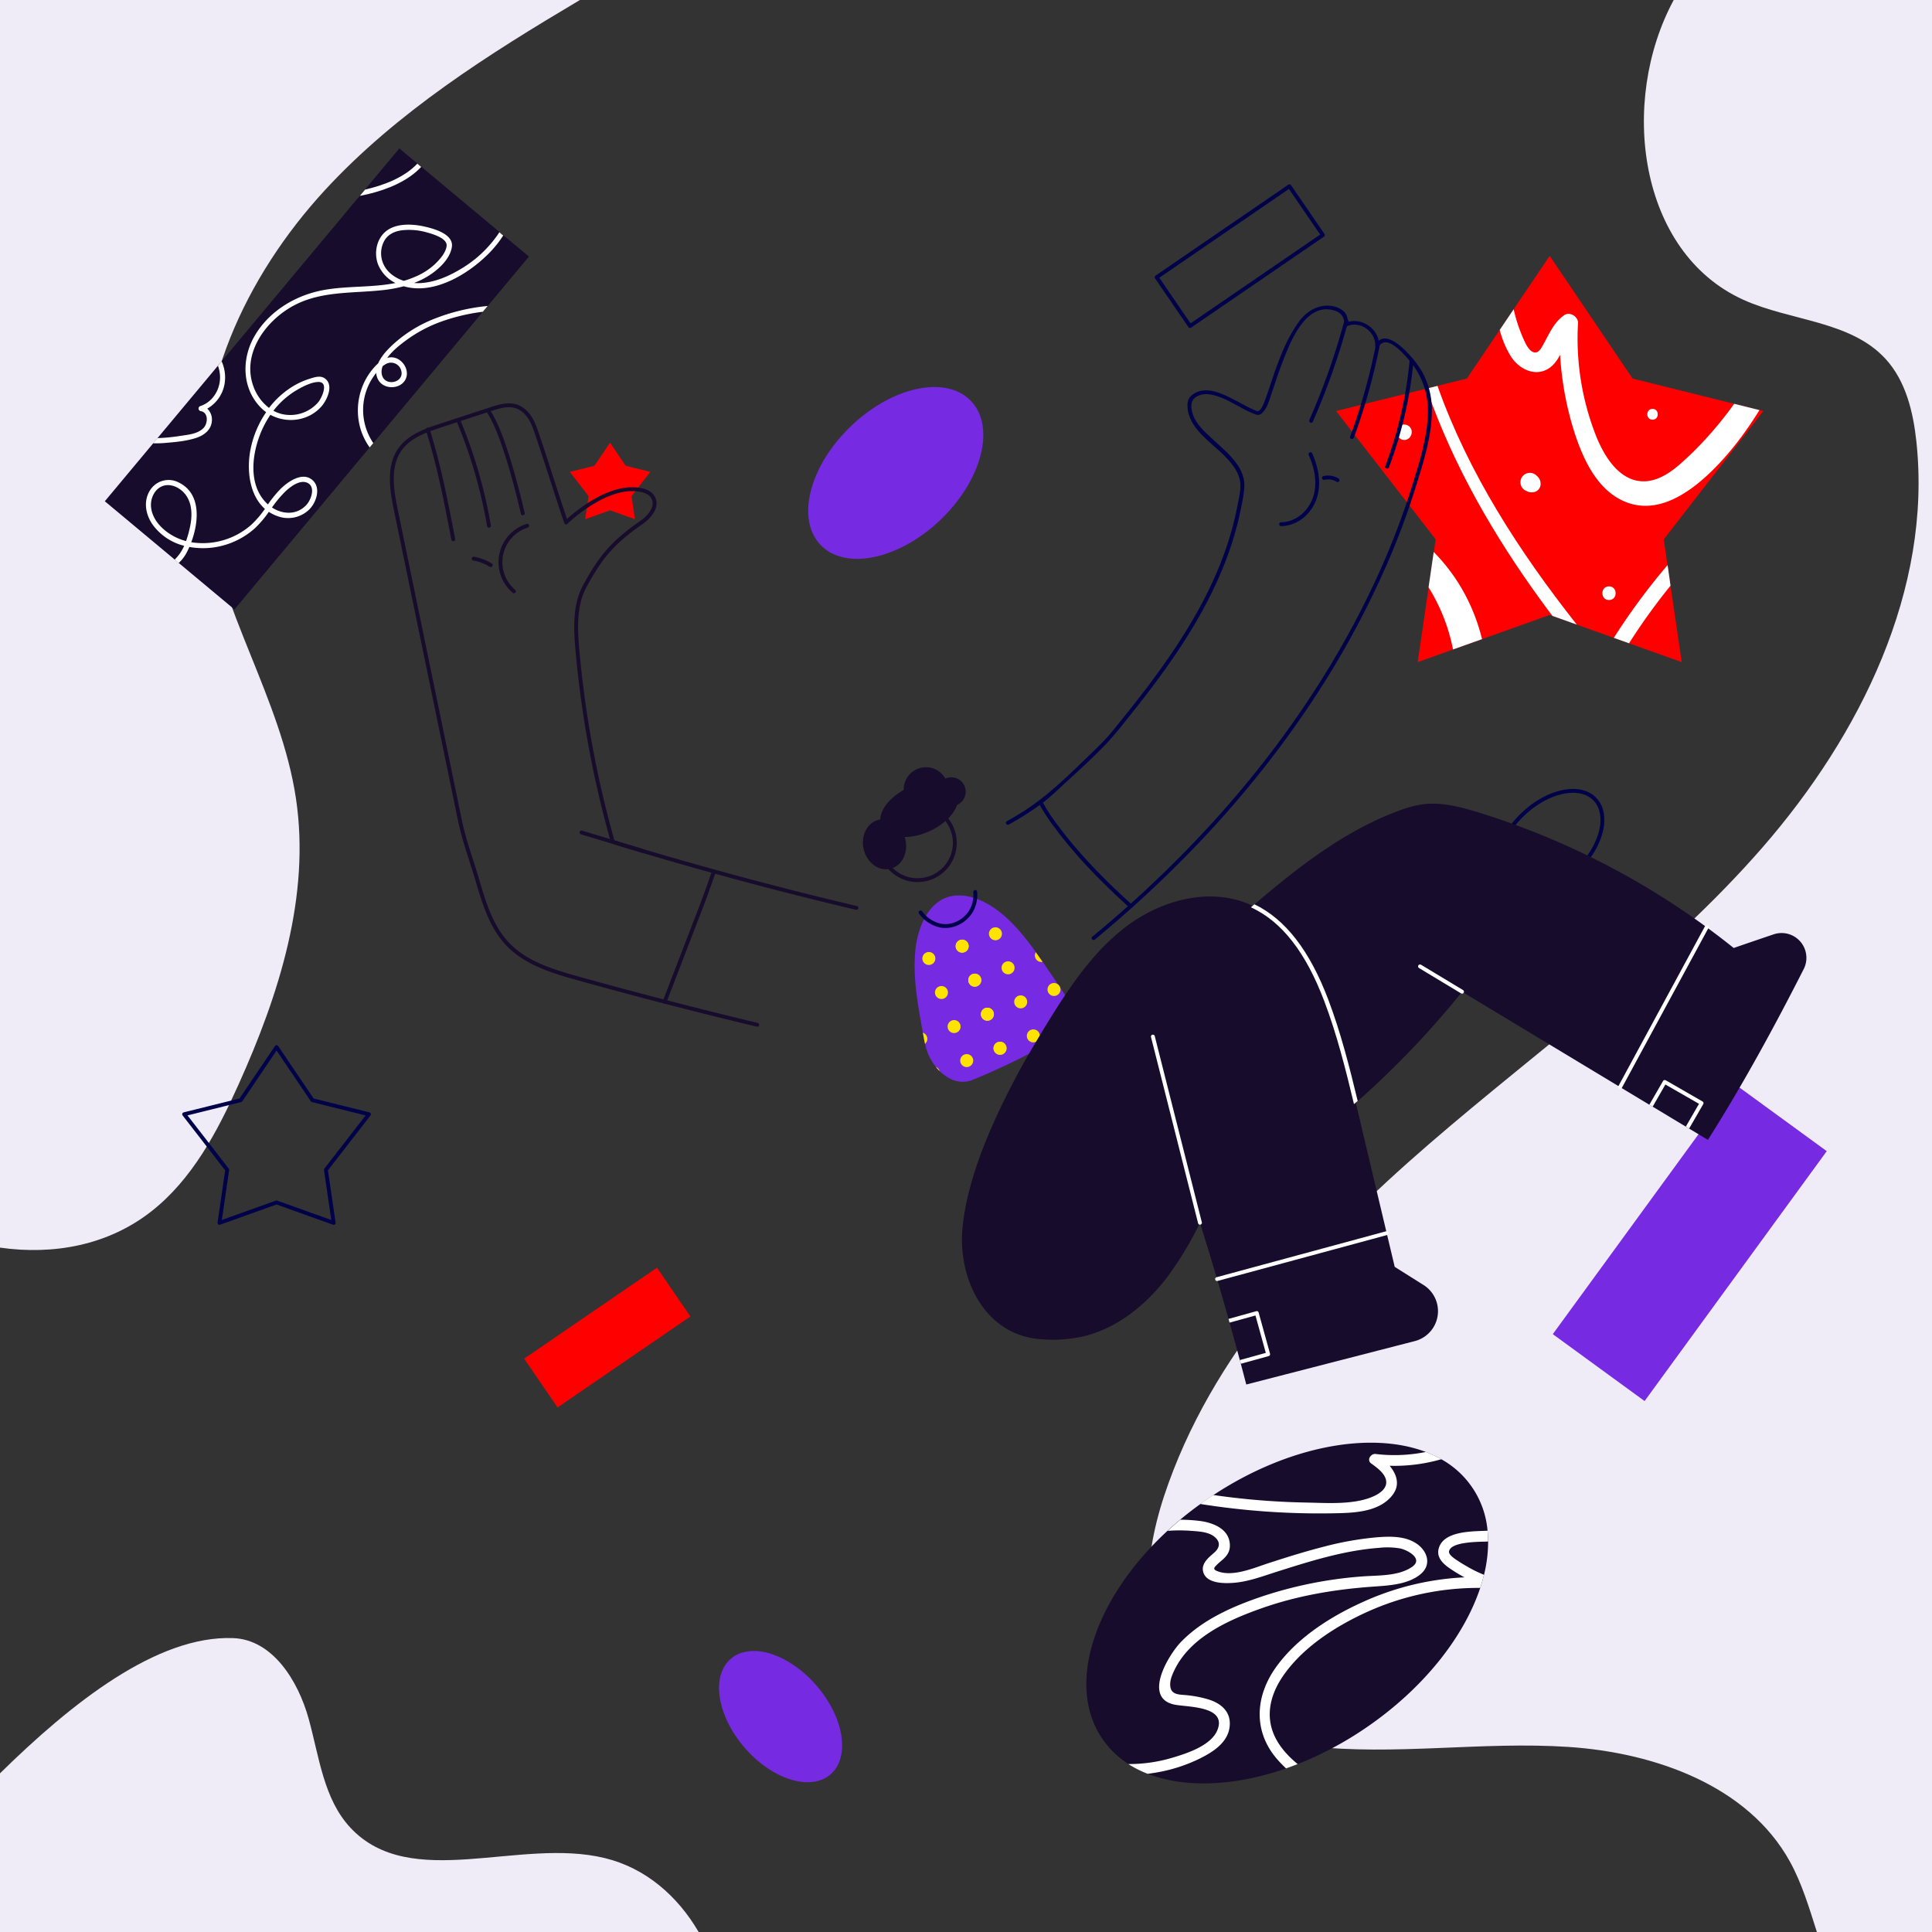 <svg viewBox="0 0 1000 1000" xmlns="http://www.w3.org/2000/svg"><rect x="0" y="0" width="1000" height="1000" fill="#333333" stroke="none"/><g fill="#efebf7"><path d="m300.16 0c-47.48 28.19-94.62 57.93-132 98.43-41.02 44.57-69.27 104.79-61.61 164.91 6.63 52.05 38.85 98 46.63 149.91 7.58 50.53-8.75 101.6-29.75 148.18-11 24.48-24.07 49.15-45.23 65.68-22.29 17.42-50.38 22.61-78.2 18.66v-645.77z"/><path d="m1000 0v1000h-59.58c-4-12.5-7.74-25.17-14-36.51-21.72-39.26-69.78-56.29-114.55-59.28s-89.9 4.66-134.47-.45c-24.07-2.76-49.1-10.08-65.21-28.18-23.61-26.52-20.82-67.43-9.69-101.14 24.14-73.18 79-132 137.29-182.39s121.91-95.34 172.5-153.46 87.8-133.42 79.63-210c-1.64-15.38-5.47-31.34-15.9-42.76-18.15-19.87-49.11-19.57-73.63-30.65-54.39-24.59-64.48-102.6-36.08-155.18z"/><path d="m361.61 1000h-361.61v-82.12c37.15-36.52 81.31-71.48 120.67-70 20.4.76 33.61 22 39.08 41.69s7.72 41.63 21.69 56.52c31.15 33.22 87.36 4.84 131.6 15.65 21.1 5.12 37.71 19.61 48.57 38.26z"/></g><path d="m864.66 303.13 5.79 39.59-27.26-9.75-7.91-2.83-19.15-6.85-12.59-4.51-1.41-.5-35.05 12.54-14.95 5.34-18.33 6.56 5.67-38.72 2.68-18.3.95-6.51-51.53-66.44 46.81-11.62 5.66-1.41 15.19-3.77 17.03-25.21 7.21-10.69 18.66-27.62 42.9 63.52 52.58 13.06 13.08 3.25 1.99.49-51.53 66.44 1.95 13.32z" fill="#f00"/><g fill="#fff"><path d="m816.13 323.28-12.59-4.5-1.52-2c-24.54-32.9-45.87-68.29-60.44-106.77q-1.67-4.41-3.2-8.86l5.66-1.41c15.96 45.07 42.29 85.76 72.09 123.54z"/><path d="m789.4 253.8.76.37a5.47 5.47 0 0 0 3.25.63 4.31 4.31 0 0 0 4-4.57 4.84 4.84 0 0 0 -.64-2.35 5.32 5.32 0 0 0 -.82-1.11c-.22-.22-.45-.43-.68-.63a4.89 4.89 0 0 0 -7.28.49 4.88 4.88 0 0 0 1.37 7.17z"/><path d="m910.69 212.26c-7.16 11.55-15.41 22.57-25.15 32-12 11.56-28.63 22.83-45.65 14.88-13.72-6.41-20.7-22.1-25.07-35.7a163.47 163.47 0 0 1 -7.32-39.85 20 20 0 0 1 -3.73 5.37c-7.15 7-17 3-21.76-4.51a49.26 49.26 0 0 1 -5.75-13.67l7.21-10.69a82.51 82.51 0 0 0 5.19 15.62c1 2.23 3.31 7.34 6.49 6.68 1.83-.38 3.05-3 3.85-4.46 3.06-5.47 5.29-11 10.56-14.75 2.91-2.08 7.44.69 7.22 4.14a137.52 137.52 0 0 0 8.6 56.41c3.89 10.47 11.47 24.46 24.12 25.36 7.46.53 14.16-3.81 19.62-8.45a169 169 0 0 0 16.18-16.16 186.19 186.19 0 0 0 12.31-15.48z"/><path d="m864.66 303.13a323.15 323.15 0 0 0 -21.43 29.76.3.3 0 0 0 0 .08l-7.91-2.83c.42-.66.85-1.31 1.27-2a340.73 340.73 0 0 1 26.55-35.67z"/><path d="m767.08 330.82-15 5.34a95.3 95.3 0 0 0 -11.79-30.74c-.29-.48-.57-.95-.87-1.42l2.68-18.3a98.14 98.14 0 0 1 10.43 12.57 97.16 97.16 0 0 1 14.55 32.55z"/><path d="m723.53 225.56.19.38a3.65 3.65 0 0 0 6.28 0l.2-.38a4 4 0 0 0 0-3.9 3.87 3.87 0 0 0 -6.67 0 4 4 0 0 0 0 3.9z"/><path d="m832.82 310.58c4.56 0 4.57-7.08 0-7.08s-4.57 7.08 0 7.08z"/><path d="m855.35 217.23c3.59 0 3.6-5.59 0-5.59s-3.61 5.59 0 5.59z"/></g><path d="m170.21 615.83 2.51 17.13-11.8-4.21-3.42-1.23-8.28-2.97-5.45-1.94-.61-.22-15.17 5.42-6.46 2.32-7.94 2.83 2.46-16.75 1.15-7.92.41-2.81-22.29-28.75 20.26-5.03 2.45-.61 6.57-1.63 7.36-10.91 3.13-4.62 8.07-11.95 18.56 27.48 22.75 5.65 5.66 1.4.86.22-22.29 28.75.84 5.76z" fill="none" stroke="#010149" stroke-linecap="round" stroke-linejoin="round" stroke-width="2"/><path d="m327.55 261.28 1.09 7.46-5.14-1.84-1.49-.53-3.61-1.29-2.37-.85-.27-.09-6.6 2.36-2.82 1.01-3.46 1.23 1.07-7.3.51-3.44.18-1.23-9.71-12.52 8.82-2.19 1.07-.27 2.86-.71 3.21-4.75 1.36-2.01 3.51-5.21 8.09 11.97 9.91 2.46 2.46.62.38.09-9.71 12.52.36 2.51z" fill="#f00"/><path d="m706.71 894.5a179.9 179.9 0 0 1 -35 18.59c-2 .79-4 1.54-6 2.23-26.66 9.28-52.4 10.29-71.59 2.79a56.39 56.39 0 0 1 -10-5.05 46.77 46.77 0 0 1 -13.61-13.16c-19.06-28.08-3.85-72.8 33.86-107.63q3.18-2.94 6.58-5.77 5-4.15 10.34-8c1.49-1.07 3-2.13 4.52-3.17q1.1-.75 2.22-1.47c38.78-25.55 81.53-33.21 110.06-22.29a58.28 58.28 0 0 1 8 3.78 46.79 46.79 0 0 1 23.87 37 54.24 54.24 0 0 1 .29 5.6 70.91 70.91 0 0 1 -2.14 17.2c-.1.41-.21.82-.32 1.22q-.53 2.1-1.2 4.2c-.14.46-.29.92-.44 1.36-8.43 25.34-29.39 52.16-59.44 72.57z" fill="#170c2c"/><g fill="#fff"><path d="m689.51 783.29a391.87 391.87 0 0 1 -68.25-4.84c1.49-1.07 3-2.13 4.52-3.17q1.1-.75 2.22-1.47a382.18 382.18 0 0 0 47.67 3.9c9.87.17 20.82 1 30.44-1.53 4.06-1.07 11.72-3.93 11.4-9.27-.24-4.09-4.82-7.26-7.81-9.45-2.44-1.78-.19-5.17 2.34-4.88a81.46 81.46 0 0 0 26-1.06 58.28 58.28 0 0 1 8 3.78l-1.77.48a87.41 87.41 0 0 1 -25 2.9c3.74 4.51 5.65 10.09 1.21 15.51-7.15 8.81-20.68 8.92-30.97 9.1z"/><path d="m671.67 913.09c-2 .79-4 1.54-6 2.23q-2.24-2.07-4.25-4.34c-12.87-14.46-11.89-32.75-1-48 11.44-16 30-27.36 47.72-35a143.18 143.18 0 0 1 49.86-11.55q-3.71-2-7.23-4.37c-3.73-2.5-7.57-5.94-6-10.88 2.73-8.88 17.43-8.52 25.18-8.89a54.24 54.24 0 0 1 .29 5.6c-4.08.19-19.6-.13-20.23 5.23-.21 1.73 3.29 3.91 4.43 4.68 2.15 1.43 4.4 2.74 6.67 4s4.61 2.32 7 3.32c-.1.41-.21.82-.32 1.22q-.53 2.1-1.2 4.2c-.14.46-.29.92-.44 1.36a139.53 139.53 0 0 0 -59.08 12.68c-16.16 7.41-33 18.24-43.16 33.19-4.63 6.81-7.65 15-6.42 23.37 1.3 9.03 7.28 16.28 14.18 21.95z"/><path d="m621.19 910.13a82.16 82.16 0 0 1 -22.19 7.24c-1.65.3-3.3.54-5 .74a56.39 56.39 0 0 1 -10-5.05 77.84 77.84 0 0 0 22.1-3.06c7.9-2.31 21-6.41 24.15-14.84 4.51-12-15-11.53-21.85-12.76-17.33-3.1-3.67-25.79 2.92-32.58 11.26-11.61 26.87-18.42 42-23.53a214.23 214.23 0 0 1 51.27-10.29c8.34-.69 19.11 0 26.3-5 6-4.15-2.19-8.66-6.13-9.52a39.09 39.09 0 0 0 -11.12-.3c-18 1.35-35.37 6.84-52.52 12.27-7.42 2.35-14.92 5.26-22.74 5.83-4.9.36-14 .37-15.6-5.66-1.19-4.35 2.9-7.51 5.73-10s3.43-5.46.09-8.19c-3.13-2.57-8.08-2.76-11.93-3.06a81.86 81.86 0 0 0 -12.33 0q3.18-2.94 6.58-5.77a85.67 85.67 0 0 1 9.85.61c7.13.86 15.78 4.21 15.82 12.74 0 3-1.3 5.06-3.4 7-1.07 1-2.24 1.86-3.26 2.9-1.45 1.46-2.39 2.36.12 3.36 8.09 3.24 19.24-1.8 26.89-4.24 9.24-3 18.5-5.9 27.91-8.31a164.69 164.69 0 0 1 27.59-4.94c7.19-.59 15.67-.81 21.67 3.92 4.95 3.9 6.61 10.36 1.49 14.87-6.45 5.68-16.81 6.15-24.93 6.73-19.72 1.4-39.17 4.64-57.87 11.27-16.93 6-36.62 14.78-44.9 31.88-1.25 2.57-2.5 5.54-2.16 8.46.44 3.8 3.51 4.18 6.68 4.43a58.92 58.92 0 0 1 12.83 2.27c6.7 2 12 6.39 11.23 14-.84 8.26-8.38 13.14-15.29 16.58z"/></g><path d="m486.87 269a83.44 83.44 0 0 1 -14.63 11.26c-.86.52-1.73 1-2.59 1.49-11.52 6.34-23.25 8.8-32.64 6.85a25.58 25.58 0 0 1 -5-1.54 21.72 21.72 0 0 1 -7.28-5c-10.93-11.4-7.43-33.11 7.17-52 .82-1.06 1.68-2.12 2.57-3.16q2-2.29 4.12-4.5c.6-.61 1.2-1.21 1.83-1.81l.9-.84c15.81-14.75 34.83-21.59 48.78-18.8a28.32 28.32 0 0 1 4 1.11 22.06 22.06 0 0 1 8.45 5.46 22.29 22.29 0 0 1 5.38 9.66q.35 1.24.57 2.55a33.41 33.41 0 0 1 .36 8.06c0 .2 0 .39-.05.58-.06.68-.13 1.35-.23 2l-.09.65c-1.88 12.29-9.41 26.23-21.62 37.98z" fill="#762ae2"/><path d="m422.62 872.44a61.62 61.62 0 0 1 7.7 11.14c.34.65.68 1.3 1 1.95 4.21 8.67 5.57 17.36 3.79 24.16a19.06 19.06 0 0 1 -1.31 3.58 16.06 16.06 0 0 1 -3.92 5.14c-8.76 7.58-24.53 4.2-37.84-7.2-.75-.64-1.49-1.31-2.22-2q-1.6-1.51-3.14-3.19c-.42-.46-.84-.93-1.25-1.4l-.59-.7c-10.2-12.13-14.5-26.32-11.93-36.42a19 19 0 0 1 1-2.87 15.93 15.93 0 0 1 11.59-9.56 19.1 19.1 0 0 1 1.89-.33 24 24 0 0 1 5.92 0l.42.05c.49.07 1 .15 1.47.25l.48.09c8.9 1.87 18.82 7.93 26.94 17.31z" fill="#762ae2"/><path d="m816.1 450.71a50.74 50.74 0 0 1 -8.81 6.78q-.78.47-1.56.9c-6.93 3.81-14 5.29-19.65 4.12a15.3 15.3 0 0 1 -3-.93 13.08 13.08 0 0 1 -4.38-3c-6.58-6.87-4.47-19.94 4.31-31.33.5-.64 1-1.28 1.55-1.9.78-.92 1.61-1.83 2.48-2.71.36-.37.73-.73 1.1-1.09l.55-.51c9.51-8.87 21-13 29.36-11.31a15.3 15.3 0 0 1 2.39.67 13.26 13.26 0 0 1 5.09 3.28 13.39 13.39 0 0 1 3.24 5.82 15.42 15.42 0 0 1 .34 1.53 19.92 19.92 0 0 1 .22 4.86v.35c0 .4-.08.81-.14 1.21l-.06.4c-1.13 7.42-5.69 15.81-13.03 22.86z" fill="none" stroke="#010149" stroke-linecap="round" stroke-linejoin="round" stroke-width="2"/><path d="m45.03 152.5h237.81v87.36h-237.81z" fill="#170c2c" transform="matrix(.641 -.768 .768 .641 -91.73 196.28)"/><g fill="#fff"><path d="m161.75 248.51c-5.2-4.61-12.9.92-16.68 4.7a62.22 62.22 0 0 0 -6.4 7.88l-.59-.56c-11.36-11.08-6.92-31.41.36-43.45.49-.8 1-1.6 1.53-2.37 8.41 4.57 19.43 3.33 26.2-4.1 3.11-3.4 7-11.62 1.67-14.94-2.32-1.45-5.43-.3-7.81.45a39.11 39.11 0 0 0 -8.83 4.09 45.1 45.1 0 0 0 -11.95 10.93 24.47 24.47 0 0 1 -8.17-11.39c-5.69-16.07 5.35-32.14 18.69-40.29 15-9.2 32.28-7.42 49.06-9.37a69 69 0 0 0 10.17-1.92c.66.2 1.34.37 2 .51 14.84 3.07 31.15-6.86 41.29-16.79a56.85 56.85 0 0 0 8.18-10l-2-1.7c-.32.51-.65 1-1 1.52a61.17 61.17 0 0 1 -18.33 17.13c-6.61 4.06-14.24 7.46-22.11 7.7a22.26 22.26 0 0 1 -2.7-.08 44.61 44.61 0 0 0 6.32-3c5.43-3.15 12.29-9 13.24-15.67s-9.34-9.44-14.2-10.53c-6.46-1.46-15.21-1.87-20.46 2.91-4.43 4-5.62 10.88-3.65 16.42a18.44 18.44 0 0 0 9.11 9.89c-12.05 2.44-24.72 1.42-36.88 3.59-14.73 2.62-28.68 10.92-36.21 24.14-6.65 11.7-6.37 26.89 3.43 36.8a20.76 20.76 0 0 0 2.73 2.33 52 52 0 0 0 -8.19 19.8c-1.91 10.3-.46 23.2 7.54 30.27a51.43 51.43 0 0 1 -6.92 8.1 37.91 37.91 0 0 1 -31.19 9.15c4.06-10.84 5.09-25.29-6.47-30.92a11.31 11.31 0 0 0 -14.82 3.95c-3.7 5.74-2.33 12.89 1.52 18.16a28.71 28.71 0 0 0 16.09 10.66 22.08 22.08 0 0 1 -4.93 7.15l2.1 1.75a19.84 19.84 0 0 0 4.08-5.31c.5-.94 1-1.94 1.44-3a39.67 39.67 0 0 0 16.56-.52 40.41 40.41 0 0 0 17.38-9.17 53.93 53.93 0 0 0 7.2-8.48 20.33 20.33 0 0 0 5 2.41 15.67 15.67 0 0 0 16-3.72c3.59-3.62 6.13-11.1 1.6-15.11zm36.06-113.59a13.45 13.45 0 0 1 1.25-10.54c2.2-3.59 6.08-5 10.11-5.29a33.43 33.43 0 0 1 11.69 1.18c3 .83 10.71 3 10.31 7-.35 3.53-3.7 7.22-6.17 9.56a35 35 0 0 1 -10.37 6.53 45.9 45.9 0 0 1 -5.63 2c-5.11-1.67-9.63-5.13-11.19-10.44zm-43.73 66.7c2.95-1.68 7.14-3.82 10.62-3.91 5.69-.15 1.94 8.11.08 10.41a19.14 19.14 0 0 1 -18.54 6.26 17.76 17.76 0 0 1 -4.72-1.78 42.22 42.22 0 0 1 12.56-10.98zm-62.38 76.81c-6.48-2.91-13.15-8.95-13.55-16.5-.22-4 1.76-8.45 5.54-10.16 3.12-1.4 6.7-.48 9.39 1.42 6.27 4.4 6.78 12.32 5.33 19.24a56.54 56.54 0 0 1 -2.11 7.63 28.28 28.28 0 0 1 -4.6-1.63zm67.07-17.3c-4.86 5.56-12.37 5.25-18 1.55a60.69 60.69 0 0 1 6.38-7.75c2.68-2.65 7.87-6.93 12-5 4.29 2.07 1.92 8.58-.38 11.2z"/><path d="m228.66 166.37a100.29 100.29 0 0 1 21.25-5l2.5-3a100.72 100.72 0 0 0 -29.26 7.3 68.89 68.89 0 0 0 -20.4 13.24c-2.44 2.33-5.48 5.59-7 9.15a28.8 28.8 0 0 0 -3.1 3.29 32.43 32.43 0 0 0 -5.54 10 33.78 33.78 0 0 0 -.15 21.76 33.12 33.12 0 0 0 4.37 8.48l1.89-2.26a30.49 30.49 0 0 1 .1-34.42c.44-.62.91-1.27 1.41-1.91a8.34 8.34 0 0 0 1.05 3.61c2.95 5.33 11.94 5 14.32-.69 2.13-5.16-2.81-11.6-8.34-10.93a7.79 7.79 0 0 0 -1.34.28c2.77-3.84 6.92-7.05 10.47-9.62a71.35 71.35 0 0 1 17.77-9.28zm-28.33 21.75a5.46 5.46 0 0 1 7.41 4c.83 3.43-2.26 5.88-5.53 5.64-4.29-.31-5.49-4.44-4.24-8 0-.07.05-.14.07-.21a11.4 11.4 0 0 1 2.29-1.43z"/><path d="m101.49 226.68c-5.06 1.65-10.78 2.16-16.07 2.59a55.36 55.36 0 0 1 -6.17.18l2.25-2.69a94.57 94.57 0 0 0 12-1.17c4-.59 8.8-1 11.79-4 2.36-2.37 2.71-8.15-1.44-8.81a1.35 1.35 0 0 1 -.23-2.58c6.58-2.07 10.59-8.89 10.26-15.64a17.7 17.7 0 0 0 -1.06-5.23l1.88-2.33a20.07 20.07 0 0 1 1.64 11 18.31 18.31 0 0 1 -9.06 13.51 7.79 7.79 0 0 1 2.37 6.53c-.37 4.53-4.08 7.32-8.16 8.64z"/><path d="m218 86.39c-6.9 7.42-17.6 11.69-27.17 14-1.52.37-3 .69-4.58 1l2.72-3.27c9.34-2.12 20.21-6.12 27.03-13.41z"/></g><path d="m272.79 676.9h83.33v30.61h-83.33z" fill="#f00" transform="matrix(.825 -.565 .565 .825 -336.2 298.92)"/><path d="m794.84 614.21h160.08v58.8h-160.08z" fill="#762ae2" transform="matrix(.589 -.808 .808 .589 -160.72 971.01)"/><path d="m600.01 117.13h83.33v30.61h-83.33z" fill="none" stroke="#010149" stroke-linecap="round" stroke-linejoin="round" stroke-width="2" transform="matrix(.825 -.565 .565 .825 37.48 385.87)"/><path d="m554.3 527.25a13.55 13.55 0 0 1 -1.87 5.88 9.13 9.13 0 0 1 -3.48 3.39l-4.46 2.48a358.49 358.49 0 0 1 -41.49 20.11 5.66 5.66 0 0 1 -.58.2 1.91 1.91 0 0 1 -.36.13 14.35 14.35 0 0 1 -11.69-1.93 21.27 21.27 0 0 1 -4-3.12 21 21 0 0 1 -1.95-2.15 28.07 28.07 0 0 1 -5.63-12l-.06-.28q-.37-1.75-.69-3.51c-.12-.65-.25-1.31-.37-2-.11-.5-.19-1-.28-1.49-.27-1.51-.56-3-.81-4.52-1.56-8.89-3-17.92-3.14-26.65a72.41 72.41 0 0 1 .43-10.56v-.1c1.38-11.88 6.59-22.79 15.52-26.37s19.88.6 28.94 8c6.64 5.46 12.42 12.52 17.79 20 .9 1.23 1.77 2.47 2.63 3.71.31.42.6.85.89 1.28.75 1.07 1.48 2.15 2.23 3.23.6.89 1.19 1.78 1.8 2.67l.27.41a1.6 1.6 0 0 0 .16.23l.69 1c.12.17.23.35.34.52.78 1.14 1.54 2.28 2.29 3.42l1.38 2.06c.71 1.07 1.44 2.14 2.15 3.22a19.78 19.78 0 0 1 3.35 12.74z" fill="#762ae2"/><g fill="#fee200"><circle cx="480.77" cy="496.11" r="3.37"/><circle cx="498.01" cy="489.72" r="3.37"/><circle cx="487.3" cy="513.73" r="3.37"/><circle cx="504.54" cy="507.33" r="3.37"/><path d="m478.78 540.3-.06-.28q-.37-1.75-.69-3.51c-.12-.65-.25-1.31-.37-2a3.41 3.41 0 0 1 2.1 2 3.37 3.37 0 0 1 -.98 3.79z"/><circle cx="493.84" cy="531.35" r="3.37"/><circle cx="511.07" cy="524.95" r="3.37"/><path d="m486.36 554.4a21 21 0 0 1 -1.95-2.15 3.32 3.32 0 0 1 1.87 1.94.9.9 0 0 1 .08.21z"/><circle cx="500.37" cy="548.96" r="3.37"/><circle cx="517.61" cy="542.57" r="3.37"/><circle cx="498.01" cy="489.72" r="3.37"/><circle cx="515.24" cy="483.32" r="3.37"/><circle cx="504.54" cy="507.33" r="3.37"/><circle cx="521.78" cy="500.94" r="3.37"/><path d="m539.63 497.86a3.36 3.36 0 0 1 -3.77-2.14 3.4 3.4 0 0 1 .25-2.85c.9 1.23 1.77 2.47 2.63 3.71.31.42.6.85.89 1.28z"/><circle cx="511.07" cy="524.95" r="3.37"/><circle cx="528.31" cy="518.56" r="3.37"/><circle cx="545.55" cy="512.16" r="3.37"/><circle cx="517.61" cy="542.57" r="3.37"/><circle cx="534.85" cy="536.17" r="3.37"/><path d="m554.3 527.25a13.55 13.55 0 0 1 -1.87 5.88 3.36 3.36 0 0 1 -1.51-6.5 3.34 3.34 0 0 1 3.38.62z"/></g><path d="m933.61 501.57c-15.33 30.16-31.61 60.02-49.61 88.43l-9.64-5.81-1.71-1-17.2-10.37-1.73-1-96.94-58.48a463.19 463.19 0 0 1 -54 56.57c-.32.27-.62.54-1 .8s-.6.54-.92.8c-14.41 12.41-30.43 24.08-46.52 31.84l-57.6-90q21.4-18.45 42.79-36.89c2.65-2.29 5.29-4.57 8-6.84l.92-.78.89-.77c22.71-19.33 46.42-37.92 74.23-48.27a59.29 59.29 0 0 1 12.65-3.46c9.8-1.32 19.68 1.28 29.14 4.2a400.3 400.3 0 0 1 132 70.14c4.83-1.68 12.66-4.35 20.75-7.09a12.84 12.84 0 0 1 15.5 17.98z" fill="#170c2c"/><path d="m732.36 694.13-87.29 22.49c-.94-3.59-1.87-7.17-2.83-10.75-.17-.64-.33-1.29-.52-1.93q-2.6-9.71-5.29-19.37c-.17-.65-.36-1.29-.55-1.93q-7-25-14.79-49.74a170.44 170.44 0 0 1 -17.48 28.84c-11.12 14.35-26.23 26.35-44 30.21a73.7 73.7 0 0 1 -20.81 1.24c-29.46-2.07-43.39-32-40.54-58.5 2.75-25.43 14.52-52 26.21-74.53q3.9-7.5 8.17-14.81 1.77-3.08 3.62-6.14c.63-1.08 1.27-2.15 1.93-3.23 1-1.7 2-3.4 3.09-5.09 3.23-5.29 6.52-10.58 10-15.76 9-13.49 19.14-26.2 32.06-35.87 17.9-13.37 42.4-20 63-11.34.69.29 1.38.6 2 .91 19 9 30.62 29.18 38.14 49.05 6.48 17.14 11 35 15.23 52.8.54 2.22 1.06 4.45 1.6 6.67q9.28 39.18 18.59 78.37l15 9.44a16 16 0 0 1 -4.54 28.97z" fill="#170c2c"/><path d="m687.55 517.49c-9.64-25.46-22.19-41.67-38.27-49.43l-.89.77-.92.78c16 7.35 28.41 23.29 38 48.65 6.54 17.27 11.1 35.45 15.35 53.22.32-.26.63-.52.92-.8s.63-.53 1-.8c-4.21-17.5-8.74-35.34-15.19-52.39z" fill="#fff"/><path d="m621.1 632.9-24.37-96.37" fill="none" stroke="#fff" stroke-linecap="round" stroke-linejoin="round" stroke-width="2"/><g fill="#010149"><path d="m566.73 486.29c42.53-35.15 80.69-75.76 111.35-121.72a463.9 463.9 0 0 0 40.25-73.57 388.36 388.36 0 0 0 14.38-38.72c3.91-12.56 8.27-25.89 8.4-39.16a40.75 40.75 0 0 0 -4.9-20.49 51.49 51.49 0 0 0 -6.84-9.12c-3.74-4.11-13-13.14-17.45-5l1.86.5c.41-8.83-9.39-15.33-17.4-11.92l1.5.87c0-2.32-.55-5-2.28-6.73a12.25 12.25 0 0 0 -7.26-2.95c-6.15-.57-11.94 2.81-15.54 7.62-7.52 10-11.6 22.31-15.53 34.08-.68 2.05-1.35 4.1-2.12 6.11-.62 1.63-2.09 6.39-4 6.72-.77.13-2.48-.86-3.16-1.16-1.14-.52-2.26-1.09-3.38-1.68-2.5-1.31-5-2.69-7.5-3.94-4.44-2.21-9.57-4.52-14.66-3.86a10.79 10.79 0 0 0 -5.76 2.58c-1.86 1.61-2.17 3.77-2 6.15.74 11.07 12.37 18.12 19.39 25.34 3.76 3.86 7.55 8.53 7.93 14.14.23 3.47-.7 7.13-1.34 10.52q-1.07 5.71-2.55 11.33c-7.94 30.11-24.48 57-43 81.7-4.84 6.45-9.85 12.78-14.93 19.05-2.51 3.09-4.93 6.31-7.65 9.21-3 3.25-6.25 6.36-9.45 9.44-10.12 9.75-20.35 19.84-32.15 27.54-3.19 2.09-6.44 4.07-9.79 5.89-1.13.61-.12 2.34 1 1.73a159.92 159.92 0 0 0 16.22-10.26c5.07-3.61 9.58-8.22 14.2-12.39 6.26-5.66 12.42-11.43 18.35-17.43 5.5-5.57 10.3-11.8 15.18-17.92 18.5-23.21 35.94-47.76 47.1-75.44a172.62 172.62 0 0 0 7-21c1-3.61 1.76-7.26 2.45-10.92a59 59 0 0 0 1.44-10c.1-10.45-9.77-17.88-16.65-24.31-3.76-3.52-8.33-7.55-10-12.6-1-3-1.52-6.86 1.37-8.9a10.06 10.06 0 0 1 7.2-1.48c5.48.71 10.53 3.71 15.32 6.28 2.17 1.17 4.34 2.35 6.62 3.31 1.61.68 3.32 1.61 4.89.43 3-2.3 4.38-7.74 5.57-11.24 1.76-5.2 3.45-10.42 5.44-15.55 4-10.36 11.86-30.89 26.5-26.74 3.73 1.06 5.47 3.45 5.56 7.29a1 1 0 0 0 1.51.86c6.72-2.86 14.73 3 14.39 10.19a1 1 0 0 0 1.87.51c3.91-7.16 13.5 4.33 16.21 7.6a39.88 39.88 0 0 1 9.11 28.55c-.7 13.1-5.09 26.27-9 38.69a388.64 388.64 0 0 1 -14.09 37.34c-21.18 48.52-51.23 93-86.65 132.27a605.37 605.37 0 0 1 -63.92 60.94c-1 .82.43 2.23 1.41 1.42z"/><path d="m729.61 186.63a210.71 210.71 0 0 1 -12.61 54.7c-.45 1.21 1.48 1.73 1.93.53a212.57 212.57 0 0 0 12.73-55.23c.12-1.28-1.88-1.27-2 0z"/><path d="m712.3 177.81a320.77 320.77 0 0 1 -13.47 48.19c-.44 1.21 1.49 1.73 1.93.53a320.77 320.77 0 0 0 13.47-48.19c.24-1.26-1.68-1.79-1.93-.53z"/><path d="m695.91 165.77a361.55 361.55 0 0 1 -18.16 51.55c-.51 1.17 1.21 2.19 1.73 1a364.24 364.24 0 0 0 18.35-52 1 1 0 0 0 -1.92-.53z"/><path d="m677.42 235.6c3.32 7.31 4.9 16.22 1.41 23.78-2.84 6.16-8.8 10.87-15.73 10.94a1 1 0 0 0 0 2c7.61-.08 14.3-5.14 17.46-11.93 3.85-8.25 2.22-17.8-1.42-25.8-.53-1.17-2.25-.16-1.72 1z"/><path d="m692.83 247.68a10.3 10.3 0 0 0 -7.83-1.24c-1.25.3-.72 2.23.53 1.93a8.23 8.23 0 0 1 6.29 1c1.1.67 2.11-1.06 1-1.73z"/></g><g fill="none" stroke-linecap="round" stroke-linejoin="round" stroke-width="2"><path d="m585.25 469c-13.79-12.48-26.88-25.67-38-40.53a105.46 105.46 0 0 1 -8.76-13.25" stroke="#010149"/><g stroke="#170c2c"><path d="m443.29 469.93q-63.59-15-126.1-34.15a541.27 541.27 0 0 1 -18.37-99.78c-.95-11-1.42-22.75 3.81-32.5 8.25-15.37 14.87-23 29.23-32.95 4.22-2.92 8.54-7.93 6.4-12.6-1.76-3.85-6.78-4.72-11-4.74-16.6-.09-34.26 17.19-34.26 17.19-5.13-15.16-9.85-30.48-15-45.64-1.31-3.9-2.71-7.92-5.52-10.92-5.3-5.66-11.32-4.42-18-2.22l-26.38 8.64c-7.78 2.55-16.08 5.47-20.9 12.09-6.42 8.82-4.5 21-2.3 31.65l33 159.86c2.27 11.25 6.1 21.14 9.3 32.14 3.45 11.67 7.17 23.82 15.56 32.65 9.43 9.92 23.25 14.09 36.44 17.77q46.13 12.84 92.71 24"/><path d="m369.42 451c.15.15-4 11.92-6.52 18.41-6.36 16.59-12.55 32.53-18.9 49.09"/><path d="m253.09 213.33c8.59 12.58 17.51 52.39 17.51 52.39"/><path d="m237.23 217.59a250.85 250.85 0 0 1 15.86 54.54"/><path d="m221.41 222.33c5.86 18.56 9.54 37.72 13.21 56.82"/><path d="m272.86 272.13a19.78 19.78 0 0 0 -6.86 33.93"/><path d="m254 292.52a24.18 24.18 0 0 0 -8.83-3.38"/><path d="m333.03 440.55-32.05-9.66"/></g><path d="m735 500.2 21.74 13.11" stroke="#fff"/><path d="m457.3 444.13a19.29 19.29 0 0 0 35.24-15.72q-.21-.46-.45-.93a19.29 19.29 0 0 0 -35.19 15.69c.1.33.25.64.4.96z" stroke="#170c2c"/></g><g fill="#170c2c"><ellipse cx="476.03" cy="418.9" rx="21.37" ry="12.54" transform="matrix(.913 -.407 .407 .913 -129.33 230.16)"/><ellipse cx="458.14" cy="436.9" rx="11.1" ry="13.04" transform="matrix(.974 -.225 .225 .974 -86.71 114.54)"/><circle cx="479.27" cy="408.63" r="11.52"/><circle cx="492.39" cy="409.78" r="7.46"/></g><g fill="none" stroke-linecap="round" stroke-linejoin="round" stroke-width="2"><path d="m476.5 472.29c.17.24.35.48.55.71a17 17 0 0 0 9.86 6.11c6.35 1.15 13.12-2.49 16.09-8.21a17.08 17.08 0 0 0 1.78-9.22" stroke="#010149"/><g stroke="#fff"><path d="m629.96 662.05 87.84-23.8"/><path d="m883.34 479.96-44.78 82.69"/></g></g><g fill="#fff"><path d="m881.28 570.15-19.11-11a1 1 0 0 0 -.76-.1 1 1 0 0 0 -.61.47l-7.12 12.31 1.73 1 6.59-11.49 17.4 10-6.82 11.8 1.71 1 7.34-12.71a1 1 0 0 0 -.35-1.28z"/><path d="m657.36 700.65-5.89-21.29a1 1 0 0 0 -.46-.6 1 1 0 0 0 -.77-.09l-14.36 4c.19.64.38 1.28.55 1.93l13.39-3.71 5.36 19.36-13.46 3.72c.19.64.35 1.29.52 1.93l14.44-4a1 1 0 0 0 .68-1.25z"/></g></svg>
